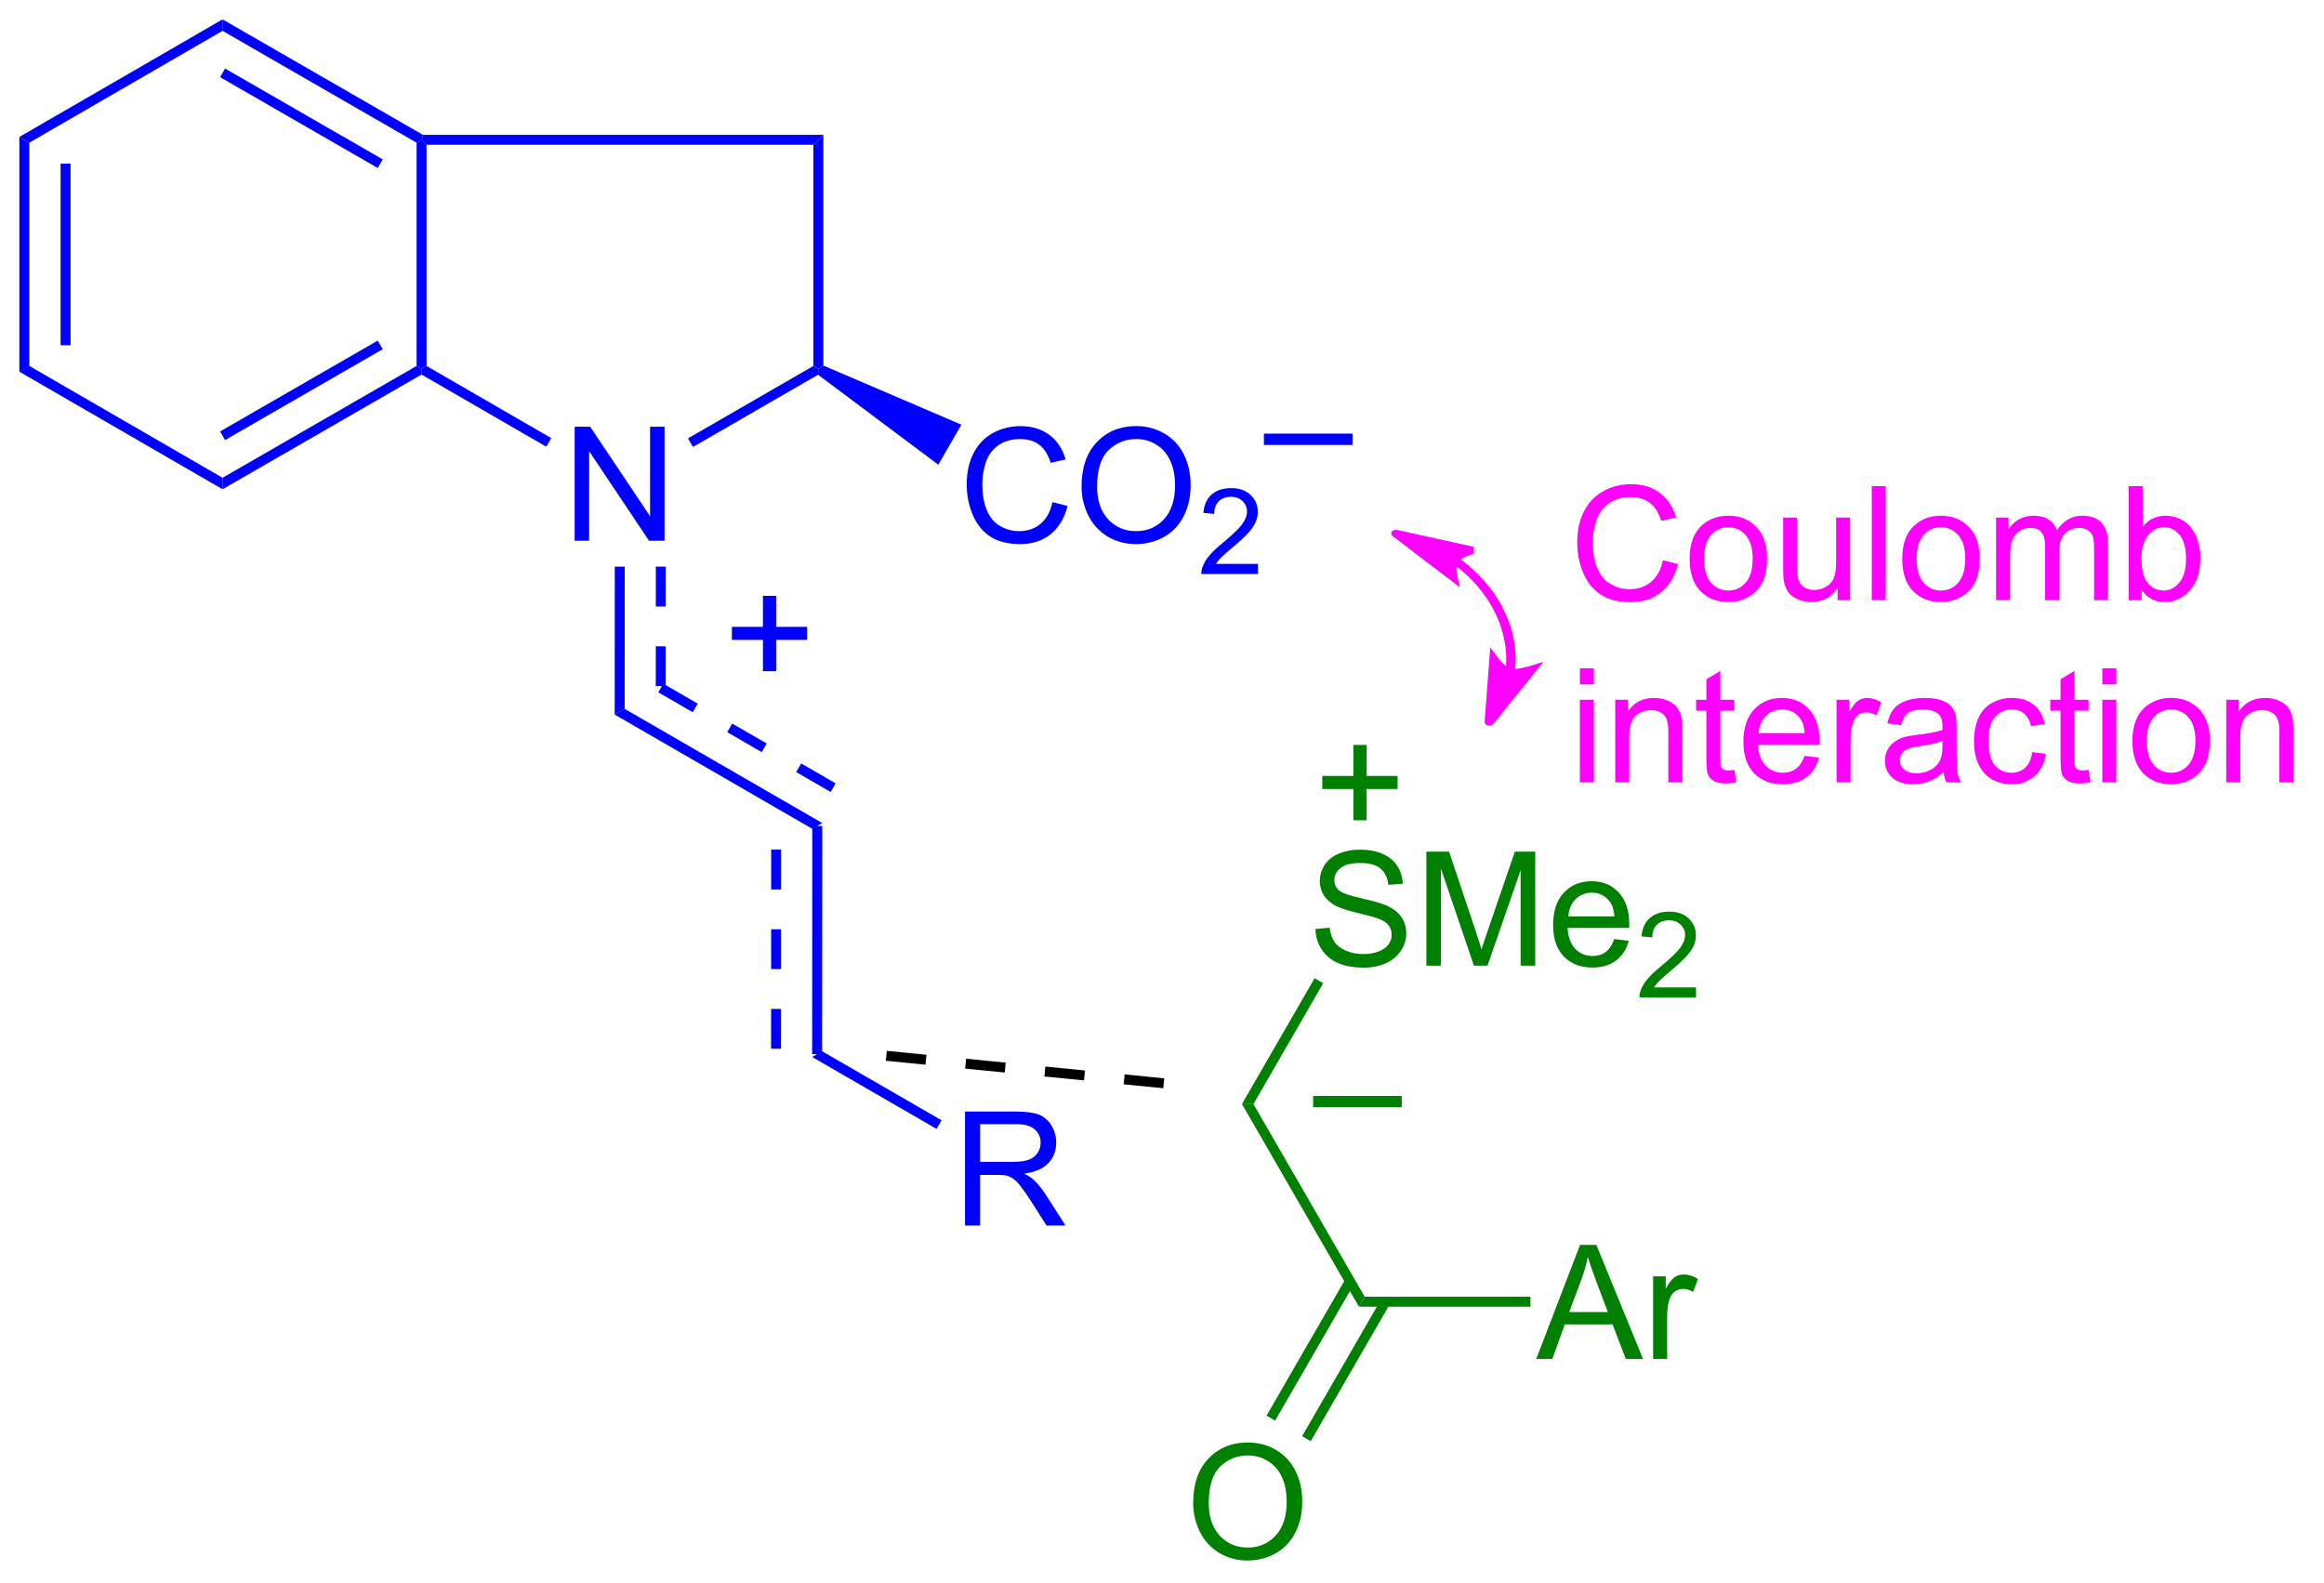 <?xml version="1.0" encoding="UTF-8"?>
<!DOCTYPE svg PUBLIC '-//W3C//DTD SVG 1.0//EN'
          'http://www.w3.org/TR/2001/REC-SVG-20010904/DTD/svg10.dtd'>
<svg stroke-dasharray="none" shape-rendering="auto" xmlns="http://www.w3.org/2000/svg" font-family="'Dialog'" text-rendering="auto" width="160" fill-opacity="1" color-interpolation="auto" color-rendering="auto" preserveAspectRatio="xMidYMid meet" font-size="12px" viewBox="0 0 160 109" fill="black" xmlns:xlink="http://www.w3.org/1999/xlink" stroke="black" image-rendering="auto" stroke-miterlimit="10" stroke-linecap="square" stroke-linejoin="miter" font-style="normal" stroke-width="1" height="109" stroke-dashoffset="0" font-weight="normal" stroke-opacity="1"
><!--Generated by the Batik Graphics2D SVG Generator--><defs id="genericDefs"
  /><g
  ><defs id="defs1"
    ><clipPath clipPathUnits="userSpaceOnUse" id="clipPath1"
      ><path d="M0.646 0.646 L120.103 0.646 L120.103 82.256 L0.646 82.256 L0.646 0.646 Z"
      /></clipPath
      ><clipPath clipPathUnits="userSpaceOnUse" id="clipPath2"
      ><path d="M-0.972 -0.347 L-0.972 78.994 L115.163 78.994 L115.163 -0.347 Z"
      /></clipPath
      ><clipPath clipPathUnits="userSpaceOnUse" id="clipPath3"
      ><path d="M0.646 0.646 L0.646 82.256 L120.103 82.256 L120.103 0.646 Z"
      /></clipPath
      ><clipPath clipPathUnits="userSpaceOnUse" id="clipPath4"
      ><path d="M-0.972 2.744 L-0.972 79.623 L115.163 79.623 L115.163 2.744 Z"
      /></clipPath
      ><clipPath clipPathUnits="userSpaceOnUse" id="clipPath5"
      ><path d="M-3.393 -10.411 L-3.393 97.71 L119.278 97.71 L119.278 -10.411 Z"
      /></clipPath
    ></defs
    ><g fill="blue" transform="scale(1.333,1.333) translate(-0.646,-0.646) matrix(1.029,0,0,1.029,1.646,1.003)" stroke="blue"
    ><path d="M0 6.53 L0.5 6.818 L0.5 18.03 L0 18.319 ZM2.07 7.868 L2.07 16.981 L2.57 16.981 L2.57 7.868 Z" stroke="none" clip-path="url(#clipPath2)"
    /></g
    ><g fill="blue" transform="matrix(1.371,0,0,1.371,1.333,0.476)" stroke="blue"
    ><path d="M10.203 24.223 L10.204 23.646 L19.947 18.03 L20.197 18.174 L20.197 18.463 ZM10.33 21.753 L18.246 17.191 L17.996 16.758 L10.081 21.32 Z" stroke="none" clip-path="url(#clipPath2)"
    /></g
    ><g fill="blue" transform="matrix(1.371,0,0,1.371,1.333,0.476)" stroke="blue"
    ><path d="M20.264 6.424 L20.197 6.674 L19.947 6.819 L10.204 1.202 L10.203 0.625 ZM18.246 7.657 L10.33 3.095 L10.081 3.528 L17.996 8.09 Z" stroke="none" clip-path="url(#clipPath2)"
    /></g
    ><g fill="blue" transform="matrix(1.371,0,0,1.371,1.333,0.476)" stroke="blue"
    ><path d="M27.885 26.81 L27.885 21.083 L28.664 21.083 L31.672 25.578 L31.672 21.083 L32.398 21.083 L32.398 26.81 L31.619 26.81 L28.612 22.31 L28.612 26.81 L27.885 26.81 Z" stroke="none" clip-path="url(#clipPath2)"
    /></g
    ><g fill="blue" transform="matrix(1.371,0,0,1.371,1.333,0.476)" stroke="blue"
    ><path d="M20.197 18.463 L20.197 18.174 L20.447 18.03 L26.71 21.655 L26.46 22.087 Z" stroke="none" clip-path="url(#clipPath2)"
    /></g
    ><g fill="blue" transform="matrix(1.371,0,0,1.371,1.333,0.476)" stroke="blue"
    ><path d="M33.826 22.101 L33.576 21.668 L39.874 18.03 L40.124 18.174 L40.108 18.472 Z" stroke="none" clip-path="url(#clipPath2)"
    /></g
    ><g fill="blue" transform="matrix(1.371,0,0,1.371,1.333,0.476)" stroke="blue"
    ><path d="M20.447 6.924 L20.197 6.674 L20.264 6.424 L40.374 6.424 L39.874 6.924 Z" stroke="none" clip-path="url(#clipPath2)"
    /></g
    ><g fill="blue" transform="matrix(1.371,0,0,1.371,1.333,0.476)" stroke="blue"
    ><path d="M39.874 6.924 L40.374 6.424 L40.374 18.011 L40.124 18.174 L39.874 18.03 Z" stroke="none" clip-path="url(#clipPath2)"
    /></g
    ><g fill="blue" transform="matrix(1.371,0,0,1.371,1.333,0.476)" stroke="blue"
    ><path d="M51.878 24.871 L52.636 25.061 Q52.399 25.996 51.779 26.488 Q51.159 26.978 50.266 26.978 Q49.339 26.978 48.758 26.6 Q48.18 26.223 47.875 25.509 Q47.573 24.793 47.573 23.973 Q47.573 23.077 47.914 22.413 Q48.258 21.746 48.888 21.399 Q49.519 21.053 50.276 21.053 Q51.136 21.053 51.722 21.491 Q52.308 21.928 52.539 22.723 L51.792 22.897 Q51.594 22.272 51.214 21.988 Q50.836 21.702 50.261 21.702 Q49.602 21.702 49.157 22.019 Q48.714 22.334 48.534 22.868 Q48.355 23.402 48.355 23.967 Q48.355 24.699 48.568 25.243 Q48.782 25.788 49.23 26.058 Q49.68 26.327 50.203 26.327 Q50.839 26.327 51.279 25.959 Q51.722 25.592 51.878 24.871 ZM53.34 24.09 Q53.34 22.663 54.106 21.858 Q54.871 21.051 56.082 21.051 Q56.874 21.051 57.509 21.431 Q58.148 21.808 58.481 22.485 Q58.817 23.163 58.817 24.022 Q58.817 24.894 58.465 25.582 Q58.114 26.269 57.468 26.623 Q56.825 26.978 56.077 26.978 Q55.27 26.978 54.632 26.587 Q53.996 26.194 53.668 25.519 Q53.34 24.842 53.34 24.09 ZM54.121 24.1 Q54.121 25.137 54.676 25.733 Q55.233 26.327 56.075 26.327 Q56.929 26.327 57.481 25.725 Q58.035 25.123 58.035 24.019 Q58.035 23.319 57.798 22.798 Q57.562 22.277 57.106 21.991 Q56.653 21.702 56.085 21.702 Q55.28 21.702 54.7 22.256 Q54.121 22.808 54.121 24.1 Z" stroke="none" clip-path="url(#clipPath2)"
    /></g
    ><g fill="blue" transform="matrix(1.371,0,0,1.371,1.333,0.476)" stroke="blue"
    ><path d="M62.196 27.971 L62.196 28.479 L59.356 28.479 Q59.351 28.287 59.419 28.111 Q59.526 27.823 59.765 27.541 Q60.005 27.26 60.456 26.891 Q61.155 26.317 61.401 25.981 Q61.648 25.645 61.648 25.346 Q61.648 25.033 61.423 24.819 Q61.2 24.602 60.839 24.602 Q60.458 24.602 60.23 24.83 Q60.001 25.059 59.999 25.463 L59.456 25.408 Q59.513 24.801 59.876 24.485 Q60.239 24.166 60.851 24.166 Q61.47 24.166 61.829 24.51 Q62.19 24.852 62.19 25.358 Q62.19 25.615 62.085 25.865 Q61.98 26.113 61.733 26.389 Q61.489 26.664 60.921 27.145 Q60.446 27.543 60.312 27.686 Q60.177 27.828 60.089 27.971 L62.196 27.971 Z" stroke="none" clip-path="url(#clipPath2)"
    /></g
    ><g fill="blue" transform="matrix(1.371,0,0,1.371,1.333,-3.764)" stroke="blue"
    ><path d="M62.496 25.09 L62.496 24.522 L66.947 24.522 L66.947 25.09 L62.496 25.09 Z" stroke="none" clip-path="url(#clipPath4)"
    /></g
    ><g fill="blue" transform="matrix(1.371,0,0,1.371,1.333,0.476)" stroke="blue"
    ><path d="M40.108 18.472 L40.124 18.174 L40.374 18.011 L47.306 20.981 L46.146 22.99 Z" stroke="none" clip-path="url(#clipPath2)"
    /></g
    ><g fill="blue" transform="matrix(1.371,0,0,1.371,1.333,0.476)" stroke="blue"
    ><path d="M10.203 0.625 L10.204 1.202 L0.5 6.818 L0 6.53 Z" stroke="none" clip-path="url(#clipPath2)"
    /></g
    ><g fill="blue" transform="matrix(1.371,0,0,1.371,1.333,0.476)" stroke="blue"
    ><path d="M10.204 23.646 L10.203 24.223 L0 18.319 L0.5 18.03 Z" stroke="none" clip-path="url(#clipPath2)"
    /></g
    ><g fill="blue" transform="matrix(1.371,0,0,1.371,1.333,0.476)" stroke="blue"
    ><path d="M19.947 6.819 L20.197 6.674 L20.447 6.924 L20.447 18.03 L20.197 18.174 L19.947 18.03 Z" stroke="none" clip-path="url(#clipPath2)"
    /></g
    ><g fill="blue" transform="matrix(1.371,0,0,1.371,1.333,0.476)" stroke="blue"
    ><path d="M29.899 28.11 L30.399 28.11 L30.396 35.251 L29.895 35.539 ZM31.962 28.11 L31.961 30.11 L32.461 30.111 L32.462 28.111 ZM31.96 32.11 L31.959 34.11 L32.459 34.111 L32.46 32.111 Z" stroke="none" clip-path="url(#clipPath2)"
    /></g
    ><g fill="blue" transform="matrix(1.371,0,0,1.371,1.333,0.476)" stroke="blue"
    ><path d="M29.895 35.539 L30.396 35.251 L40.318 40.986 L39.817 41.275 ZM32.084 34.421 L33.815 35.422 L34.066 34.989 L32.334 33.989 ZM35.547 36.423 L37.278 37.424 L37.529 36.991 L35.797 35.99 ZM39.01 38.425 L40.741 39.426 L40.992 38.993 L39.26 37.992 Z" stroke="none" clip-path="url(#clipPath2)"
    /></g
    ><g fill="blue" transform="matrix(1.371,0,0,1.371,1.333,0.476)" stroke="blue"
    ><path d="M37.754 42.32 L37.753 44.32 L38.253 44.321 L38.254 42.321 L37.754 42.32 ZM37.752 46.32 L37.751 48.32 L38.251 48.321 L38.252 46.321 L37.752 46.32 ZM37.75 50.32 L37.748 52.32 L38.248 52.321 L38.25 50.321 L37.75 50.32 ZM39.818 41.13 L39.811 52.591 L40.311 52.591 L40.318 41.131 L39.818 41.13 Z" stroke="none" clip-path="url(#clipPath2)"
    /></g
    ><g fill="green" transform="matrix(1.371,0,0,1.371,1.333,0.476)" stroke="green"
    ><path d="M76.172 67.898 L78.373 62.171 L79.191 62.171 L81.534 67.898 L80.67 67.898 L80.003 66.163 L77.607 66.163 L76.98 67.898 L76.172 67.898 ZM77.826 65.546 L79.769 65.546 L79.17 63.96 Q78.896 63.236 78.763 62.773 Q78.654 63.322 78.456 63.867 L77.826 65.546 ZM82.042 67.898 L82.042 63.749 L82.675 63.749 L82.675 64.377 Q82.917 63.937 83.12 63.796 Q83.326 63.656 83.573 63.656 Q83.928 63.656 84.295 63.882 L84.053 64.533 Q83.795 64.382 83.537 64.382 Q83.308 64.382 83.123 64.52 Q82.941 64.658 82.862 64.906 Q82.745 65.281 82.745 65.726 L82.745 67.898 L82.042 67.898 Z" stroke="none" clip-path="url(#clipPath2)"
    /></g
    ><g fill="green" transform="matrix(1.371,0,0,1.371,1.333,0.476)" stroke="green"
    ><path d="M75.882 64.773 L75.882 65.273 L67.268 65.273 L67.557 64.773 Z" stroke="none" clip-path="url(#clipPath2)"
    /></g
    ><g fill="green" transform="matrix(1.371,0,0,1.371,1.333,0.476)" stroke="green"
    ><path d="M58.945 75.134 Q58.945 73.707 59.711 72.902 Q60.477 72.095 61.688 72.095 Q62.479 72.095 63.115 72.475 Q63.753 72.853 64.086 73.53 Q64.422 74.207 64.422 75.066 Q64.422 75.938 64.07 76.626 Q63.719 77.313 63.073 77.668 Q62.43 78.022 61.682 78.022 Q60.875 78.022 60.237 77.631 Q59.602 77.238 59.273 76.563 Q58.945 75.886 58.945 75.134 ZM59.727 75.144 Q59.727 76.181 60.281 76.777 Q60.839 77.371 61.68 77.371 Q62.534 77.371 63.086 76.769 Q63.641 76.168 63.641 75.063 Q63.641 74.363 63.404 73.842 Q63.167 73.321 62.711 73.035 Q62.258 72.746 61.69 72.746 Q60.886 72.746 60.305 73.3 Q59.727 73.853 59.727 75.144 Z" stroke="none" clip-path="url(#clipPath2)"
    /></g
    ><g fill="green" transform="matrix(1.371,0,0,1.371,1.333,0.476)" stroke="green"
    ><path d="M66.601 63.866 L62.629 70.746 L63.062 70.996 L67.034 64.116 ZM68.387 64.898 L64.415 71.777 L64.848 72.027 L68.82 65.148 Z" stroke="none" clip-path="url(#clipPath2)"
    /></g
    ><g fill="green" transform="matrix(1.371,0,0,1.371,1.333,0.476)" stroke="green"
    ><path d="M67.557 64.773 L67.268 65.273 L61.394 55.098 L61.971 55.098 Z" stroke="none" clip-path="url(#clipPath2)"
    /></g
    ><g fill="green" transform="matrix(1.371,0,0,1.371,1.333,0.476)" stroke="green"
    ><path d="M65.085 46.307 L65.801 46.244 Q65.85 46.674 66.035 46.95 Q66.222 47.226 66.613 47.395 Q67.004 47.565 67.491 47.565 Q67.926 47.565 68.256 47.437 Q68.59 47.307 68.751 47.083 Q68.913 46.859 68.913 46.593 Q68.913 46.322 68.756 46.122 Q68.6 45.921 68.241 45.783 Q68.012 45.695 67.222 45.505 Q66.433 45.315 66.116 45.148 Q65.707 44.932 65.504 44.614 Q65.303 44.296 65.303 43.901 Q65.303 43.468 65.548 43.091 Q65.795 42.713 66.267 42.518 Q66.741 42.322 67.319 42.322 Q67.957 42.322 68.441 42.528 Q68.928 42.734 69.189 43.132 Q69.452 43.531 69.472 44.033 L68.746 44.088 Q68.686 43.546 68.347 43.27 Q68.012 42.992 67.35 42.992 Q66.663 42.992 66.347 43.244 Q66.035 43.494 66.035 43.851 Q66.035 44.158 66.256 44.359 Q66.475 44.557 67.4 44.768 Q68.324 44.976 68.668 45.132 Q69.168 45.361 69.405 45.716 Q69.644 46.07 69.644 46.531 Q69.644 46.986 69.381 47.393 Q69.121 47.796 68.629 48.023 Q68.139 48.247 67.527 48.247 Q66.749 48.247 66.222 48.02 Q65.699 47.791 65.4 47.338 Q65.1 46.882 65.085 46.307 ZM70.655 48.148 L70.655 42.421 L71.795 42.421 L73.152 46.476 Q73.34 47.041 73.426 47.322 Q73.522 47.01 73.73 46.406 L75.1 42.421 L76.121 42.421 L76.121 48.148 L75.389 48.148 L75.389 43.354 L73.725 48.148 L73.043 48.148 L71.387 43.273 L71.387 48.148 L70.655 48.148 ZM80.092 46.812 L80.819 46.901 Q80.647 47.538 80.181 47.89 Q79.717 48.242 78.996 48.242 Q78.085 48.242 77.551 47.682 Q77.019 47.119 77.019 46.109 Q77.019 45.062 77.558 44.484 Q78.097 43.906 78.957 43.906 Q79.788 43.906 80.314 44.473 Q80.842 45.038 80.842 46.065 Q80.842 46.127 80.84 46.252 L77.746 46.252 Q77.785 46.937 78.131 47.301 Q78.48 47.663 78.999 47.663 Q79.387 47.663 79.66 47.46 Q79.933 47.257 80.092 46.812 ZM77.785 45.674 L80.1 45.674 Q80.053 45.151 79.835 44.89 Q79.499 44.484 78.965 44.484 Q78.48 44.484 78.15 44.809 Q77.819 45.132 77.785 45.674 Z" stroke="none" clip-path="url(#clipPath2)"
    /></g
    ><g fill="green" transform="matrix(1.371,0,0,1.371,1.333,0.476)" stroke="green"
    ><path d="M84.196 49.24 L84.196 49.748 L81.356 49.748 Q81.35 49.556 81.418 49.381 Q81.526 49.092 81.764 48.81 Q82.004 48.529 82.456 48.16 Q83.155 47.586 83.401 47.25 Q83.647 46.914 83.647 46.615 Q83.647 46.303 83.422 46.088 Q83.2 45.871 82.838 45.871 Q82.457 45.871 82.229 46.099 Q82.001 46.328 81.999 46.732 L81.456 46.678 Q81.512 46.07 81.876 45.754 Q82.239 45.435 82.85 45.435 Q83.469 45.435 83.829 45.779 Q84.19 46.121 84.19 46.627 Q84.19 46.885 84.085 47.135 Q83.979 47.383 83.733 47.658 Q83.489 47.933 82.92 48.414 Q82.446 48.812 82.311 48.955 Q82.176 49.097 82.088 49.24 L84.196 49.24 Z" stroke="none" clip-path="url(#clipPath2)"
    /></g
    ><g fill="green" transform="matrix(1.371,0,0,1.371,1.333,0.476)" stroke="green"
    ><path d="M61.971 55.098 L61.394 55.098 L65.042 48.779 L65.475 49.029 Z" stroke="none" clip-path="url(#clipPath2)"
    /></g
    ><g fill="blue" transform="matrix(1.371,0,0,1.371,1.333,0.476)" stroke="blue"
    ><path d="M47.488 61.201 L47.488 55.475 L50.027 55.475 Q50.793 55.475 51.191 55.628 Q51.59 55.782 51.827 56.173 Q52.066 56.563 52.066 57.037 Q52.066 57.647 51.671 58.066 Q51.277 58.483 50.452 58.594 Q50.754 58.74 50.91 58.881 Q51.241 59.186 51.538 59.641 L52.535 61.201 L51.582 61.201 L50.824 60.009 Q50.491 59.493 50.275 59.219 Q50.061 58.946 49.892 58.837 Q49.723 58.727 49.546 58.686 Q49.418 58.657 49.124 58.657 L48.246 58.657 L48.246 61.201 L47.488 61.201 ZM48.246 58.001 L49.874 58.001 Q50.395 58.001 50.686 57.894 Q50.98 57.787 51.132 57.55 Q51.285 57.313 51.285 57.037 Q51.285 56.631 50.988 56.371 Q50.694 56.108 50.059 56.108 L48.246 56.108 L48.246 58.001 Z" stroke="none" clip-path="url(#clipPath2)"
    /></g
    ><g fill="blue" transform="matrix(1.371,0,0,1.371,1.333,0.476)" stroke="blue"
    ><path d="M40.311 52.447 L39.811 52.735 L46.058 56.346 L46.308 55.913 L40.311 52.447 Z" stroke="none" clip-path="url(#clipPath2)"
    /></g
    ><g fill="blue" transform="matrix(1.371,0,0,1.371,1.333,0.476)" stroke="blue"
    ><path d="M37.34 33.36 L37.34 31.789 L35.78 31.789 L35.78 31.133 L37.34 31.133 L37.34 29.576 L38.004 29.576 L38.004 31.133 L39.561 31.133 L39.561 31.789 L38.004 31.789 L38.004 33.36 L37.34 33.36 Z" stroke="none" clip-path="url(#clipPath2)"
    /></g
    ><g fill="green" transform="matrix(1.371,0,0,1.371,1.333,0.476)" stroke="green"
    ><path d="M66.989 40.847 L66.989 39.276 L65.429 39.276 L65.429 38.62 L66.989 38.62 L66.989 37.063 L67.653 37.063 L67.653 38.62 L69.21 38.62 L69.21 39.276 L67.653 39.276 L67.653 40.847 L66.989 40.847 Z" stroke="none" clip-path="url(#clipPath2)"
    /></g
    ><g fill="green" transform="matrix(1.371,0,0,1.371,1.333,0.476)" stroke="green"
    ><path d="M64.968 55.258 L64.968 54.691 L69.419 54.691 L69.419 55.258 L64.968 55.258 Z" stroke="none" clip-path="url(#clipPath2)"
    /></g
    ><g fill="fuchsia" transform="matrix(1.371,0,0,1.371,1.333,0.476)" stroke="fuchsia"
    ><path d="M82.535 27.787 L83.293 27.977 Q83.056 28.912 82.436 29.404 Q81.816 29.893 80.923 29.893 Q79.996 29.893 79.415 29.516 Q78.837 29.138 78.532 28.425 Q78.23 27.709 78.23 26.888 Q78.23 25.992 78.571 25.328 Q78.915 24.662 79.545 24.315 Q80.176 23.969 80.933 23.969 Q81.793 23.969 82.379 24.406 Q82.965 24.844 83.196 25.638 L82.449 25.813 Q82.251 25.188 81.871 24.904 Q81.493 24.617 80.918 24.617 Q80.259 24.617 79.814 24.935 Q79.371 25.25 79.191 25.784 Q79.011 26.318 79.011 26.883 Q79.011 27.615 79.225 28.159 Q79.439 28.703 79.886 28.974 Q80.337 29.242 80.861 29.242 Q81.496 29.242 81.936 28.875 Q82.379 28.508 82.535 27.787 ZM83.875 27.719 Q83.875 26.568 84.515 26.013 Q85.052 25.552 85.82 25.552 Q86.677 25.552 87.219 26.112 Q87.763 26.672 87.763 27.662 Q87.763 28.461 87.521 28.922 Q87.281 29.38 86.823 29.636 Q86.364 29.888 85.82 29.888 Q84.95 29.888 84.411 29.331 Q83.875 28.771 83.875 27.719 ZM84.599 27.719 Q84.599 28.516 84.945 28.914 Q85.294 29.31 85.82 29.31 Q86.344 29.31 86.69 28.912 Q87.039 28.513 87.039 27.695 Q87.039 26.927 86.69 26.531 Q86.341 26.133 85.82 26.133 Q85.294 26.133 84.945 26.529 Q84.599 26.922 84.599 27.719 ZM91.306 29.794 L91.306 29.185 Q90.821 29.888 89.988 29.888 Q89.621 29.888 89.303 29.747 Q88.986 29.607 88.829 29.393 Q88.676 29.18 88.613 28.872 Q88.571 28.664 88.571 28.216 L88.571 25.646 L89.275 25.646 L89.275 27.945 Q89.275 28.497 89.316 28.688 Q89.384 28.966 89.597 29.125 Q89.814 29.281 90.129 29.281 Q90.446 29.281 90.722 29.12 Q91.001 28.959 91.116 28.68 Q91.23 28.399 91.23 27.867 L91.23 25.646 L91.933 25.646 L91.933 29.794 L91.306 29.794 ZM93.021 29.794 L93.021 24.068 L93.724 24.068 L93.724 29.794 L93.021 29.794 ZM94.551 27.719 Q94.551 26.568 95.191 26.013 Q95.728 25.552 96.496 25.552 Q97.353 25.552 97.894 26.112 Q98.439 26.672 98.439 27.662 Q98.439 28.461 98.196 28.922 Q97.957 29.38 97.499 29.636 Q97.04 29.888 96.496 29.888 Q95.626 29.888 95.087 29.331 Q94.551 28.771 94.551 27.719 ZM95.275 27.719 Q95.275 28.516 95.621 28.914 Q95.97 29.31 96.496 29.31 Q97.019 29.31 97.366 28.912 Q97.715 28.513 97.715 27.695 Q97.715 26.927 97.366 26.531 Q97.017 26.133 96.496 26.133 Q95.97 26.133 95.621 26.529 Q95.275 26.922 95.275 27.719 ZM99.263 29.794 L99.263 25.646 L99.89 25.646 L99.89 26.227 Q100.086 25.922 100.409 25.737 Q100.734 25.552 101.148 25.552 Q101.609 25.552 101.903 25.745 Q102.2 25.935 102.32 26.279 Q102.812 25.552 103.601 25.552 Q104.219 25.552 104.549 25.893 Q104.883 26.235 104.883 26.945 L104.883 29.794 L104.185 29.794 L104.185 27.18 Q104.185 26.758 104.114 26.573 Q104.047 26.388 103.867 26.276 Q103.687 26.162 103.445 26.162 Q103.008 26.162 102.719 26.453 Q102.43 26.742 102.43 27.383 L102.43 29.794 L101.726 29.794 L101.726 27.099 Q101.726 26.63 101.555 26.396 Q101.383 26.162 100.992 26.162 Q100.695 26.162 100.442 26.318 Q100.192 26.474 100.078 26.776 Q99.966 27.076 99.966 27.641 L99.966 29.794 L99.263 29.794 ZM106.575 29.794 L105.922 29.794 L105.922 24.068 L106.625 24.068 L106.625 26.11 Q107.07 25.552 107.763 25.552 Q108.146 25.552 108.487 25.706 Q108.828 25.86 109.049 26.141 Q109.271 26.419 109.396 26.815 Q109.521 27.209 109.521 27.656 Q109.521 28.724 108.992 29.307 Q108.466 29.888 107.726 29.888 Q106.992 29.888 106.575 29.274 L106.575 29.794 ZM106.567 27.688 Q106.567 28.435 106.771 28.766 Q107.101 29.31 107.669 29.31 Q108.13 29.31 108.466 28.909 Q108.802 28.508 108.802 27.716 Q108.802 26.904 108.479 26.518 Q108.156 26.13 107.7 26.13 Q107.239 26.13 106.903 26.531 Q106.567 26.93 106.567 27.688 Z" stroke="none" clip-path="url(#clipPath2)"
    /></g
    ><g fill="fuchsia" transform="matrix(1.371,0,0,1.371,1.333,0.476)" stroke="fuchsia"
    ><path d="M78.363 34.025 L78.363 33.218 L79.066 33.218 L79.066 34.025 L78.363 34.025 ZM78.363 38.944 L78.363 34.796 L79.066 34.796 L79.066 38.944 L78.363 38.944 ZM80.138 38.944 L80.138 34.796 L80.771 34.796 L80.771 35.385 Q81.226 34.702 82.091 34.702 Q82.466 34.702 82.778 34.838 Q83.094 34.97 83.25 35.189 Q83.406 35.408 83.469 35.71 Q83.508 35.905 83.508 36.392 L83.508 38.944 L82.805 38.944 L82.805 36.421 Q82.805 35.991 82.721 35.778 Q82.64 35.564 82.432 35.439 Q82.224 35.312 81.942 35.312 Q81.492 35.312 81.166 35.598 Q80.841 35.882 80.841 36.679 L80.841 38.944 L80.138 38.944 ZM86.121 38.314 L86.222 38.937 Q85.926 38.999 85.691 38.999 Q85.308 38.999 85.097 38.879 Q84.886 38.757 84.801 38.559 Q84.715 38.361 84.715 37.728 L84.715 35.343 L84.199 35.343 L84.199 34.796 L84.715 34.796 L84.715 33.767 L85.415 33.345 L85.415 34.796 L86.121 34.796 L86.121 35.343 L85.415 35.343 L85.415 37.767 Q85.415 38.069 85.452 38.155 Q85.488 38.241 85.571 38.293 Q85.657 38.343 85.814 38.343 Q85.931 38.343 86.121 38.314 ZM89.648 37.608 L90.375 37.697 Q90.203 38.335 89.737 38.687 Q89.273 39.038 88.552 39.038 Q87.64 39.038 87.106 38.478 Q86.575 37.916 86.575 36.905 Q86.575 35.858 87.114 35.28 Q87.653 34.702 88.513 34.702 Q89.344 34.702 89.87 35.27 Q90.398 35.835 90.398 36.861 Q90.398 36.924 90.396 37.049 L87.302 37.049 Q87.341 37.733 87.687 38.098 Q88.036 38.46 88.555 38.46 Q88.942 38.46 89.216 38.257 Q89.489 38.054 89.648 37.608 ZM87.341 36.47 L89.656 36.47 Q89.609 35.947 89.39 35.687 Q89.055 35.28 88.521 35.28 Q88.036 35.28 87.706 35.606 Q87.375 35.929 87.341 36.47 ZM91.251 38.944 L91.251 34.796 L91.884 34.796 L91.884 35.424 Q92.126 34.983 92.329 34.843 Q92.535 34.702 92.782 34.702 Q93.136 34.702 93.504 34.929 L93.261 35.58 Q93.004 35.429 92.746 35.429 Q92.517 35.429 92.332 35.567 Q92.15 35.705 92.071 35.952 Q91.954 36.327 91.954 36.773 L91.954 38.944 L91.251 38.944 ZM96.629 38.431 Q96.238 38.765 95.876 38.903 Q95.517 39.038 95.103 39.038 Q94.418 39.038 94.051 38.705 Q93.683 38.369 93.683 37.851 Q93.683 37.546 93.821 37.293 Q93.962 37.041 94.186 36.89 Q94.41 36.736 94.691 36.658 Q94.9 36.603 95.316 36.554 Q96.168 36.452 96.571 36.312 Q96.574 36.166 96.574 36.127 Q96.574 35.697 96.376 35.523 Q96.105 35.283 95.574 35.283 Q95.079 35.283 94.842 35.457 Q94.605 35.632 94.493 36.072 L93.806 35.978 Q93.9 35.538 94.113 35.267 Q94.329 34.994 94.736 34.848 Q95.142 34.702 95.676 34.702 Q96.207 34.702 96.537 34.827 Q96.871 34.952 97.027 35.142 Q97.183 35.33 97.246 35.619 Q97.282 35.799 97.282 36.267 L97.282 37.205 Q97.282 38.187 97.327 38.447 Q97.371 38.705 97.504 38.944 L96.769 38.944 Q96.66 38.726 96.629 38.431 ZM96.571 36.861 Q96.189 37.017 95.423 37.127 Q94.988 37.189 94.808 37.267 Q94.629 37.345 94.53 37.496 Q94.433 37.648 94.433 37.83 Q94.433 38.111 94.647 38.299 Q94.861 38.486 95.269 38.486 Q95.676 38.486 95.991 38.309 Q96.308 38.132 96.457 37.822 Q96.571 37.585 96.571 37.119 L96.571 36.861 ZM101.078 37.424 L101.771 37.515 Q101.656 38.228 101.19 38.635 Q100.724 39.038 100.044 39.038 Q99.192 39.038 98.674 38.481 Q98.156 37.924 98.156 36.885 Q98.156 36.213 98.377 35.71 Q98.601 35.205 99.057 34.955 Q99.513 34.702 100.047 34.702 Q100.724 34.702 101.153 35.043 Q101.583 35.385 101.703 36.015 L101.021 36.119 Q100.922 35.702 100.674 35.491 Q100.427 35.28 100.075 35.28 Q99.544 35.28 99.211 35.66 Q98.88 36.041 98.88 36.866 Q98.88 37.702 99.2 38.082 Q99.521 38.46 100.036 38.46 Q100.45 38.46 100.726 38.207 Q101.005 37.952 101.078 37.424 ZM103.906 38.314 L104.008 38.937 Q103.711 38.999 103.476 38.999 Q103.094 38.999 102.883 38.879 Q102.672 38.757 102.586 38.559 Q102.5 38.361 102.5 37.728 L102.5 35.343 L101.984 35.343 L101.984 34.796 L102.5 34.796 L102.5 33.767 L103.2 33.345 L103.2 34.796 L103.906 34.796 L103.906 35.343 L103.2 35.343 L103.2 37.767 Q103.2 38.069 103.237 38.155 Q103.273 38.241 103.356 38.293 Q103.442 38.343 103.599 38.343 Q103.716 38.343 103.906 38.314 ZM104.597 34.025 L104.597 33.218 L105.301 33.218 L105.301 34.025 L104.597 34.025 ZM104.597 38.944 L104.597 34.796 L105.301 34.796 L105.301 38.944 L104.597 38.944 ZM106.109 36.869 Q106.109 35.718 106.75 35.163 Q107.286 34.702 108.055 34.702 Q108.911 34.702 109.453 35.262 Q109.997 35.822 109.997 36.812 Q109.997 37.611 109.755 38.072 Q109.515 38.53 109.057 38.785 Q108.599 39.038 108.055 39.038 Q107.185 39.038 106.646 38.481 Q106.109 37.921 106.109 36.869 ZM106.833 36.869 Q106.833 37.666 107.18 38.064 Q107.528 38.46 108.055 38.46 Q108.578 38.46 108.924 38.062 Q109.273 37.663 109.273 36.845 Q109.273 36.077 108.924 35.681 Q108.575 35.283 108.055 35.283 Q107.528 35.283 107.18 35.679 Q106.833 36.072 106.833 36.869 ZM110.821 38.944 L110.821 34.796 L111.454 34.796 L111.454 35.385 Q111.91 34.702 112.775 34.702 Q113.15 34.702 113.462 34.838 Q113.777 34.97 113.933 35.189 Q114.09 35.408 114.152 35.71 Q114.191 35.905 114.191 36.392 L114.191 38.944 L113.488 38.944 L113.488 36.421 Q113.488 35.991 113.405 35.778 Q113.324 35.564 113.116 35.439 Q112.907 35.312 112.626 35.312 Q112.176 35.312 111.85 35.598 Q111.525 35.882 111.525 36.679 L111.525 38.944 L110.821 38.944 Z" stroke="none" clip-path="url(#clipPath2)"
    /></g
    ><g transform="matrix(1.371,0,0,1.371,1.333,0.476)"
    ><path d="M43.513 52.924 L45.503 53.121 L45.553 52.623 L43.562 52.426 ZM47.494 53.318 L49.484 53.515 L49.533 53.018 L47.543 52.821 ZM51.474 53.713 L53.464 53.91 L53.514 53.412 L51.523 53.215 ZM55.455 54.107 L57.445 54.304 L57.494 53.807 L55.504 53.609 Z" stroke="none" clip-path="url(#clipPath2)"
    /></g
    ><g fill="fuchsia" stroke-miterlimit="4" stroke-width="0.5" transform="matrix(1.298,0,0,1.006,4.406,10.477)" stroke-linecap="round" stroke="fuchsia"
    ><path fill="none" d="M76.7 35.6 C77 32.75 75.85 29.8 73.75 27.9" clip-path="url(#clipPath5)"
    /></g
    ><g fill="fuchsia" stroke-miterlimit="4" stroke-width="0.5" transform="matrix(1.298,0,0,1.006,4.406,10.477)" stroke-linecap="round" stroke="fuchsia"
    ><path d="M75.6 39 L75.7 37.65 L75.75 36.85 L75.85 34.95 L75.85 34.75 L75.85 34.8 L76.1 35.1 L76.4 35.4 L76.7 35.6 L77.45 35.55 L77.6 35.5 L77.8 35.45 L77.75 35.6 L77.5 36 L77.15 36.55 L76.7 37.2 L76.3 37.85 L75.95 38.45 L75.7 38.85 L75.6 39 Z" fill-rule="evenodd" clip-path="url(#clipPath5)" stroke="none"
    /></g
    ><g fill="fuchsia" stroke-miterlimit="4" stroke-width="0.5" transform="matrix(1.298,0,0,1.006,4.406,10.477)" stroke-linecap="round" stroke="fuchsia"
    ><path fill="none" d="M75.6 39 C75.6 39 75.85 34.75 75.85 34.75 C75.85 34.75 76.25 35.45 76.7 35.6 C77.1 35.7 77.85 35.4 77.85 35.4 C77.85 35.4 75.6 39 75.6 39" clip-path="url(#clipPath5)"
    /></g
    ><g fill="fuchsia" stroke-miterlimit="4" stroke-width="0.5" transform="matrix(1.298,0,0,1.006,4.406,10.477)" stroke-linecap="round" stroke="fuchsia"
    ><path d="M70.65 26.1 L70.8 26.2 L71.1 26.55 L71.6 27 L72.15 27.55 L72.7 28.1 L73.2 28.6 L73.5 28.95 L73.65 29.05 L73.65 28.25 L73.7 28.05 L73.75 27.9 L74 27.65 L74.15 27.5 L74.3 27.4 L74.45 27.35 L74.6 27.3 L74.7 27.25 L74.55 27.2 L74.1 27.05 L73.45 26.85 L72.7 26.65 L71.95 26.45 L71.3 26.25 L70.8 26.15 L70.65 26.1 Z" fill-rule="evenodd" clip-path="url(#clipPath5)" stroke="none"
    /></g
    ><g fill="fuchsia" stroke-miterlimit="4" stroke-width="0.5" transform="matrix(1.298,0,0,1.006,4.406,10.477)" stroke-linecap="round" stroke="fuchsia"
    ><path fill="none" d="M70.65 26.1 C70.65 26.1 73.65 29.05 73.65 29.05 C73.65 29.05 73.5 28.25 73.75 27.9 C73.95 27.5 74.7 27.25 74.7 27.25 C74.7 27.25 70.65 26.1 70.65 26.1" clip-path="url(#clipPath5)"
    /></g
  ></g
></svg
>
